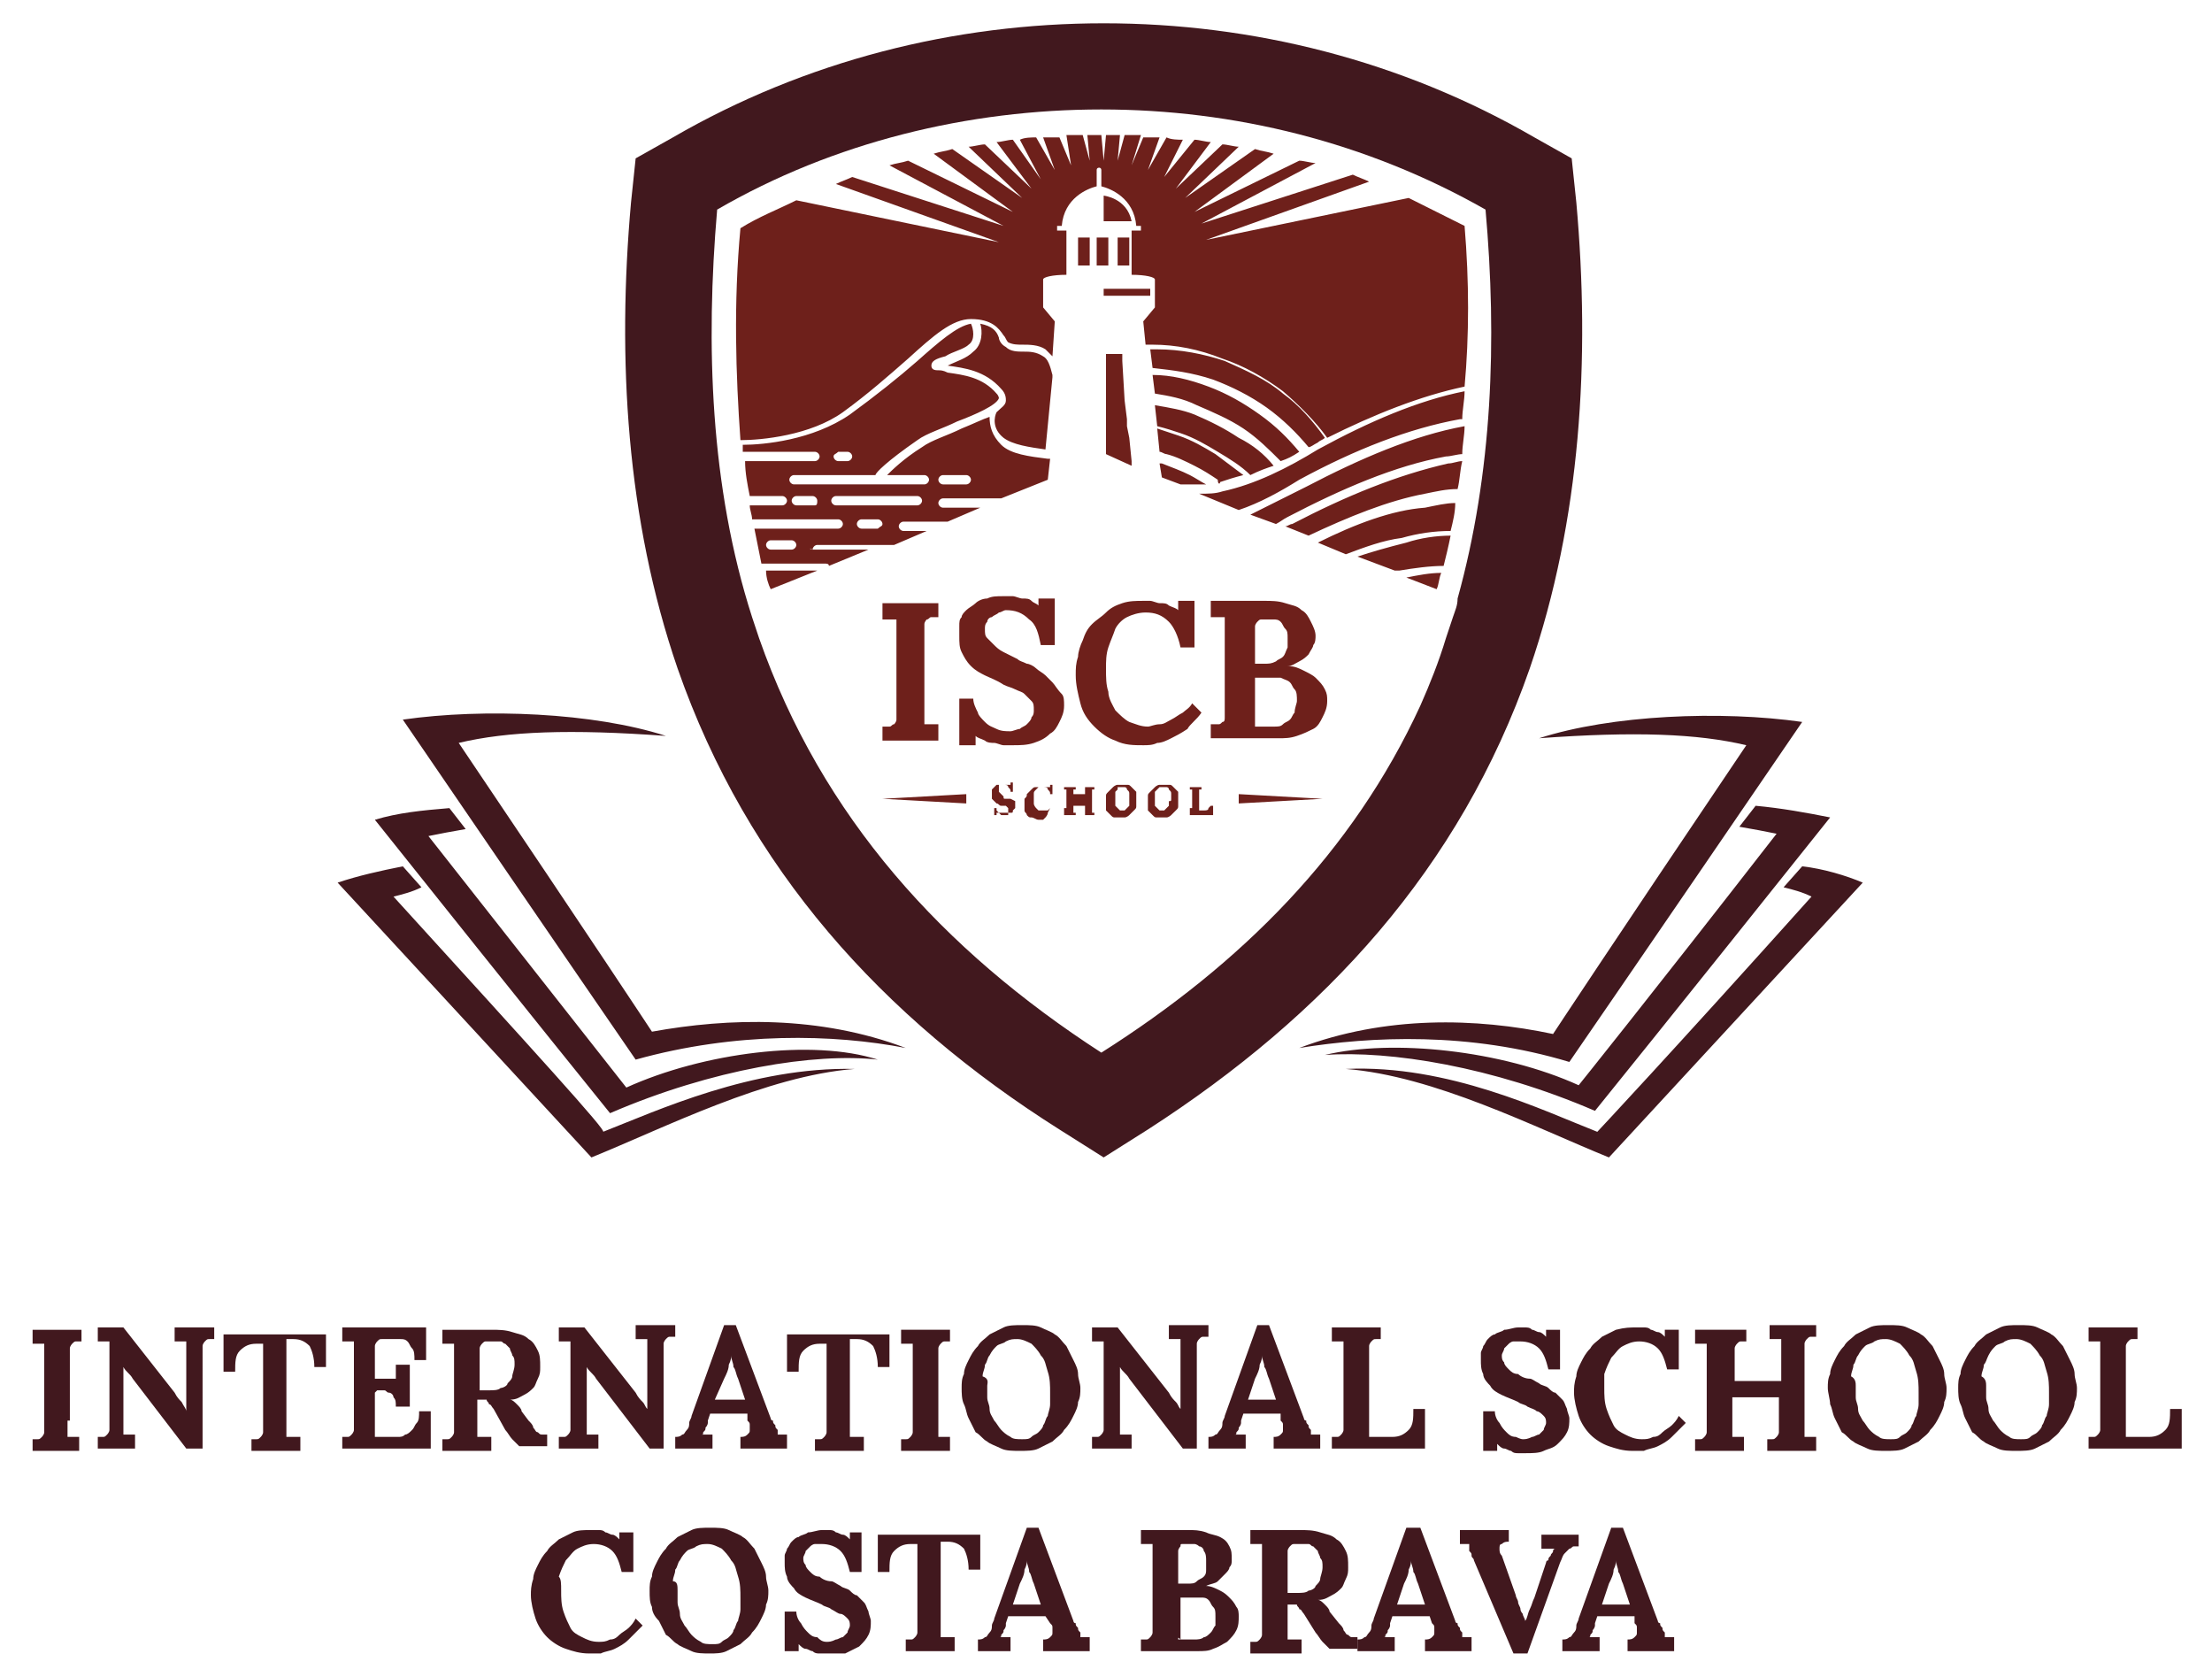 <?xml version="1.0" encoding="UTF-8"?> <!-- Generator: Adobe Illustrator 23.0.1, SVG Export Plug-In . SVG Version: 6.00 Build 0) --> <svg xmlns="http://www.w3.org/2000/svg" xmlns:xlink="http://www.w3.org/1999/xlink" version="1.1" id="Layer_1" x="0px" y="0px" viewBox="0 0 95 72" style="enable-background:new 0 0 95 72;" xml:space="preserve"> <style type="text/css"> .st0{fill:#41181E;} .st1{fill:#6E201B;} </style> <g> <path class="st0" d="M38.9,45c-3.1-0.6-7.3-0.7-11.6,0.5c0,0-3.1-4.5-10-14.6c3.5-0.5,8.2-0.3,11.3,0.7c-4.1-0.3-6.8-0.2-8.9,0.3 c5.8,8.6,8.3,12.4,8.3,12.4C31.3,43.7,35.2,43.6,38.9,45 M26.9,46.7l-8.5-10.8c0.5-0.1,1-0.2,1.6-0.3l-0.7-0.9 c-1.2,0.1-2.2,0.2-3.2,0.5c6.7,8.4,10.1,12.6,10.1,12.6c4.4-1.9,8.8-2.6,11.5-2.3C34.9,44.6,30.2,45.2,26.9,46.7 M16.9,38.5 c0.4-0.1,0.8-0.2,1.2-0.4l-0.8-0.9c-1,0.2-1.9,0.4-2.8,0.7c7.3,7.9,10.9,11.8,10.9,11.8c3.2-1.3,7.5-3.5,11.3-3.8 c-4.4-0.1-8.5,1.8-10.8,2.7C26.1,48.6,23,45.2,16.9,38.5 M77.4,37.2l-0.8,0.9c0.4,0.1,0.8,0.2,1.2,0.4c-6.1,6.8-9.2,10.1-9.2,10.1 c-2.3-0.9-6.4-2.9-10.8-2.7c3.8,0.3,8.1,2.5,11.3,3.8c0,0,3.6-3.9,10.9-11.8C79.3,37.6,78.3,37.3,77.4,37.2 M67.4,45.6 c0,0,3.1-4.5,10-14.6c-3.5-0.5-8.2-0.3-11.3,0.7c4.1-0.3,6.8-0.2,8.9,0.3c-5.8,8.6-8.3,12.4-8.3,12.4c-3.3-0.7-7.2-0.8-10.9,0.6 C58.9,44.5,63.1,44.3,67.4,45.6 M49.3,48.5l-1.9,1.2l-1.9-1.2c-7.6-4.8-13.4-11.2-16.4-19.8c-2.2-6.4-2.6-13.3-2-20l0.2-1.9 l1.6-0.9C34.6,2.6,41,1,47.4,1c6.4,0,12.8,1.6,18.5,4.9l1.6,0.9l0.2,1.9c0.6,6.7,0.2,13.6-2,20C62.7,37.3,56.9,43.6,49.3,48.5 M61,30.3c0.4-0.9,0.8-1.9,1.1-2.9c0.1-0.3,0.2-0.6,0.3-0.9c0.1-0.3,0.2-0.5,0.2-0.8l0,0h0c1.5-5.4,1.7-11.1,1.2-16.7 c-5.1-2.9-10.8-4.3-16.5-4.3c-5.7,0-11.5,1.4-16.5,4.3c-0.5,5.8-0.3,11.9,1.5,17.5c0.1,0.3,0.2,0.6,0.3,0.9l0,0 c2.7,7.7,7.9,13.4,14.7,17.8C53.3,41.4,58.1,36.6,61,30.3 M68.5,47.7c0,0,3.4-4.2,10.1-12.6c-1-0.2-2.1-0.4-3.2-0.5l-0.7,0.9 c0.6,0.1,1.1,0.2,1.6,0.3c-5.6,7.2-8.5,10.8-8.5,10.8c-3.3-1.5-8-2-10.9-1.3C59.7,45.1,64.1,45.8,68.5,47.7"></path> <path class="st0" d="M2.9,61c0,0.1,0,0.1,0,0.2c0,0.1,0,0.1,0,0.2c0,0.1,0,0.1,0,0.2c0,0,0,0.1,0,0.1l0.5,0v0.6H1.4v-0.5 c0.1,0,0.2,0,0.2,0c0.1,0,0.1,0,0.2-0.1c0,0,0.1-0.1,0.1-0.2c0-0.1,0-0.2,0-0.3v-2.8c0-0.1,0-0.1,0-0.2c0-0.1,0-0.1,0-0.2 c0-0.1,0-0.1,0-0.2c0,0,0-0.1,0-0.1l-0.5,0v-0.6h2.1v0.5c-0.1,0-0.2,0-0.2,0c-0.1,0-0.1,0-0.2,0.1c0,0-0.1,0.1-0.1,0.2 c0,0.1,0,0.2,0,0.3V61z"></path> <path class="st0" d="M8.7,62.2H8l-2.3-3c-0.1-0.2-0.3-0.3-0.4-0.5h0l0,2.2c0,0.1,0,0.1,0,0.2c0,0.1,0,0.1,0,0.2c0,0.1,0,0.1,0,0.2 c0,0,0,0.1,0,0.1l0.5,0v0.6H4.2v-0.5c0.1,0,0.2,0,0.2,0c0.1,0,0.1,0,0.2-0.1c0,0,0.1-0.1,0.1-0.2c0-0.1,0-0.2,0-0.3l0-2.8 c0-0.1,0-0.1,0-0.2c0-0.1,0-0.1,0-0.2c0-0.1,0-0.1,0-0.2c0,0,0-0.1,0-0.1l-0.5,0v-0.6h1.1l2.2,2.8c0.1,0.2,0.2,0.3,0.3,0.4 C7.9,60.4,8,60.5,8,60.6h0v-2.3c0-0.1,0-0.1,0-0.2c0-0.1,0-0.1,0-0.2c0-0.1,0-0.1,0-0.2c0,0,0-0.1,0-0.1l-0.5,0v-0.6h1.7v0.5 c-0.1,0-0.2,0-0.2,0c-0.1,0-0.1,0-0.2,0.1c0,0-0.1,0.1-0.1,0.2c0,0.1,0,0.2,0,0.3V62.2z"></path> <path class="st0" d="M14,57.1l0,1.6h-0.5c0-0.4-0.1-0.7-0.2-0.9c-0.2-0.2-0.4-0.3-0.7-0.3l-0.3,0V61c0,0.1,0,0.1,0,0.2 c0,0.1,0,0.1,0,0.2c0,0.1,0,0.1,0,0.2c0,0,0,0.1,0,0.1l0.6,0v0.6h-2.1v-0.5c0.1,0,0.2,0,0.2,0c0.1,0,0.1,0,0.2-0.1 c0,0,0.1-0.1,0.1-0.2c0-0.1,0-0.2,0-0.3v-3.5h-0.3c-0.3,0-0.5,0.1-0.7,0.3c-0.2,0.2-0.2,0.5-0.2,0.9H9.6l0-1.6H14z"></path> <path class="st0" d="M16.1,59.8V61c0,0.1,0,0.1,0,0.2c0,0.1,0,0.1,0,0.2c0,0.1,0,0.1,0,0.2c0,0,0,0.1,0,0.1l1,0 c0.1,0,0.2,0,0.3-0.1c0.1,0,0.2-0.1,0.3-0.2c0.1-0.1,0.1-0.2,0.2-0.3c0.1-0.1,0.1-0.3,0.1-0.5h0.5l0,1.6h-3.8v-0.5 c0.1,0,0.2,0,0.2,0c0.1,0,0.1,0,0.2-0.1c0,0,0.1-0.1,0.1-0.2c0-0.1,0-0.2,0-0.3v-2.8c0-0.1,0-0.1,0-0.2c0-0.1,0-0.1,0-0.2 c0-0.1,0-0.1,0-0.2c0,0,0-0.1,0-0.1l-0.5,0v-0.6h3.6l0,1.4h-0.5c0-0.2,0-0.4-0.1-0.5c-0.1-0.1-0.1-0.2-0.2-0.3 c-0.1-0.1-0.2-0.1-0.3-0.1c-0.1,0-0.2,0-0.3,0l-0.3,0c-0.1,0-0.1,0-0.2,0c-0.1,0-0.1,0-0.2,0.1c0,0-0.1,0.1-0.1,0.2 c0,0.1,0,0.2,0,0.3v1.1h0.9l0-0.6h0.6v1.8H17c0-0.2,0-0.3-0.1-0.4c0-0.1-0.1-0.2-0.2-0.2c-0.1,0-0.1-0.1-0.2-0.1 c-0.1,0-0.2,0-0.3,0L16.1,59.8z"></path> <path class="st0" d="M22.7,61c0.1,0.1,0.2,0.2,0.2,0.3c0.1,0.1,0.1,0.2,0.2,0.2c0.1,0.1,0.1,0.1,0.2,0.1c0.1,0,0.1,0,0.2,0v0.5 h-1.2c-0.1-0.1-0.2-0.2-0.3-0.3c-0.1-0.1-0.2-0.3-0.3-0.4l-0.5-0.9c-0.1-0.1-0.1-0.2-0.2-0.2c0-0.1-0.1-0.1-0.1-0.2 c0,0-0.1,0-0.1,0h-0.1h-0.1l-0.1,0V61c0,0.1,0,0.3,0,0.4c0,0.1,0,0.2,0,0.3l0.6,0v0.6H19v-0.5c0.1,0,0.2,0,0.2,0 c0.1,0,0.1,0,0.2-0.1c0,0,0.1-0.1,0.1-0.2c0-0.1,0-0.2,0-0.3v-2.8c0-0.1,0-0.1,0-0.2c0-0.1,0-0.1,0-0.2c0-0.1,0-0.1,0-0.2 c0,0,0-0.1,0-0.1l-0.5,0v-0.6l2.1,0c0.3,0,0.6,0,0.9,0.1c0.3,0.1,0.5,0.1,0.7,0.3c0.2,0.1,0.3,0.3,0.4,0.5c0.1,0.2,0.1,0.4,0.1,0.7 c0,0.2,0,0.3-0.1,0.5c-0.1,0.2-0.1,0.3-0.2,0.4c-0.1,0.1-0.2,0.2-0.4,0.3c-0.2,0.1-0.3,0.2-0.6,0.2v0c0.1,0,0.2,0.1,0.3,0.2 c0.1,0.1,0.2,0.2,0.2,0.3L22.7,61z M21,59.7c0.2,0,0.4,0,0.5-0.1c0.1,0,0.3-0.1,0.3-0.2c0.1-0.1,0.2-0.2,0.2-0.3 c0-0.1,0.1-0.3,0.1-0.5c0-0.2,0-0.3-0.1-0.4c0-0.1-0.1-0.2-0.1-0.3c-0.1-0.1-0.1-0.1-0.2-0.2c-0.1,0-0.1-0.1-0.2-0.1 c-0.1,0-0.1,0-0.2,0c-0.1,0-0.1,0-0.2,0c-0.1,0-0.1,0-0.2,0c-0.1,0-0.1,0-0.2,0.1c0,0-0.1,0.1-0.1,0.2c0,0.1,0,0.2,0,0.3v1.5 c0.1,0,0.1,0,0.2,0C20.8,59.7,20.9,59.7,21,59.7"></path> <path class="st0" d="M28.5,62.2h-0.6l-2.3-3c-0.1-0.2-0.3-0.3-0.4-0.5h0l0,2.2c0,0.1,0,0.1,0,0.2c0,0.1,0,0.1,0,0.2 c0,0.1,0,0.1,0,0.2c0,0,0,0.1,0,0.1l0.5,0v0.6H24v-0.5c0.1,0,0.2,0,0.2,0c0.1,0,0.1,0,0.2-0.1c0,0,0.1-0.1,0.1-0.2 c0-0.1,0-0.2,0-0.3l0-2.8c0-0.1,0-0.1,0-0.2c0-0.1,0-0.1,0-0.2c0-0.1,0-0.1,0-0.2c0,0,0-0.1,0-0.1l-0.5,0v-0.6h1.1l2.2,2.8 c0.1,0.2,0.2,0.3,0.3,0.4c0.1,0.1,0.1,0.2,0.2,0.3h0v-2.3c0-0.1,0-0.1,0-0.2c0-0.1,0-0.1,0-0.2c0-0.1,0-0.1,0-0.2c0,0,0-0.1,0-0.1 l-0.5,0v-0.6H29v0.5c-0.1,0-0.2,0-0.2,0c-0.1,0-0.1,0-0.2,0.1c0,0-0.1,0.1-0.1,0.2c0,0.1,0,0.2,0,0.3V62.2z"></path> <path class="st0" d="M32.1,60.7l-1.6,0L30.4,61c0,0,0,0.1,0,0.1c0,0,0,0.1-0.1,0.2c0,0.1,0,0.1-0.1,0.2c0,0.1,0,0.1-0.1,0.1l0.5,0 v0.6h-1.6v-0.5c0.1,0,0.2,0,0.3-0.1c0.1,0,0.1-0.1,0.2-0.2c0.1-0.1,0.1-0.2,0.1-0.3c0-0.1,0.1-0.2,0.1-0.3l1.4-3.9h0.5l1.5,4 c0,0,0,0.1,0.1,0.1c0,0.1,0,0.1,0.1,0.2c0,0.1,0,0.1,0.1,0.2c0,0.1,0,0.1,0,0.2l0.4,0v0.6h-2v-0.5c0.1,0,0.2,0,0.3-0.1 c0.1-0.1,0.1-0.1,0.1-0.2c0,0,0-0.1,0-0.2c0-0.1,0-0.1-0.1-0.2L32.1,60.7z M30.7,60.1H32l-0.3-0.9c-0.1-0.2-0.1-0.4-0.2-0.5 c0-0.2-0.1-0.3-0.1-0.5h0c0,0.1,0,0.2-0.1,0.4c0,0.2-0.1,0.4-0.2,0.6L30.7,60.1z"></path> <path class="st0" d="M38.2,57.1l0,1.6h-0.5c0-0.4-0.1-0.7-0.2-0.9c-0.2-0.2-0.4-0.3-0.7-0.3l-0.3,0V61c0,0.1,0,0.1,0,0.2 c0,0.1,0,0.1,0,0.2c0,0.1,0,0.1,0,0.2s0,0.1,0,0.1l0.6,0v0.6h-2.1v-0.5c0.1,0,0.2,0,0.2,0c0.1,0,0.1,0,0.2-0.1c0,0,0.1-0.1,0.1-0.2 c0-0.1,0-0.2,0-0.3v-3.5h-0.3c-0.3,0-0.5,0.1-0.7,0.3c-0.2,0.2-0.2,0.5-0.2,0.9h-0.5l0-1.6H38.2z"></path> <path class="st0" d="M40.3,61c0,0.1,0,0.1,0,0.2c0,0.1,0,0.1,0,0.2c0,0.1,0,0.1,0,0.2c0,0,0,0.1,0,0.1l0.5,0v0.6h-2.1v-0.5 c0.1,0,0.2,0,0.2,0c0.1,0,0.1,0,0.2-0.1c0,0,0.1-0.1,0.1-0.2c0-0.1,0-0.2,0-0.3v-2.8c0-0.1,0-0.1,0-0.2c0-0.1,0-0.1,0-0.2 c0-0.1,0-0.1,0-0.2c0,0,0-0.1,0-0.1l-0.5,0v-0.6h2.1v0.5c-0.1,0-0.2,0-0.2,0c-0.1,0-0.1,0-0.2,0.1c0,0-0.1,0.1-0.1,0.2 c0,0.1,0,0.2,0,0.3V61z"></path> <path class="st0" d="M41.3,59.6c0-0.2,0-0.4,0.1-0.6c0-0.2,0.1-0.4,0.2-0.6c0.1-0.2,0.2-0.4,0.4-0.6c0.1-0.2,0.3-0.3,0.5-0.5 c0.2-0.1,0.4-0.2,0.6-0.3s0.5-0.1,0.8-0.1c0.3,0,0.6,0,0.8,0.1c0.2,0.1,0.5,0.2,0.6,0.3c0.2,0.1,0.3,0.3,0.5,0.5 c0.1,0.2,0.2,0.4,0.3,0.6c0.1,0.2,0.2,0.4,0.2,0.6c0,0.2,0.1,0.4,0.1,0.6c0,0.2,0,0.4-0.1,0.6c0,0.2-0.1,0.4-0.2,0.6 c-0.1,0.2-0.2,0.4-0.4,0.6c-0.1,0.2-0.3,0.3-0.5,0.5c-0.2,0.1-0.4,0.2-0.6,0.3c-0.2,0.1-0.5,0.1-0.8,0.1c-0.3,0-0.6,0-0.8-0.1 c-0.2-0.1-0.5-0.2-0.6-0.3c-0.2-0.1-0.3-0.3-0.5-0.4c-0.1-0.2-0.2-0.4-0.3-0.6c-0.1-0.2-0.1-0.4-0.2-0.6 C41.3,60.1,41.3,59.8,41.3,59.6 M42.4,59.5c0,0.2,0,0.3,0,0.5c0,0.2,0.1,0.3,0.1,0.5c0,0.2,0.1,0.3,0.2,0.5 c0.1,0.1,0.2,0.3,0.3,0.4s0.2,0.2,0.4,0.3c0.1,0.1,0.3,0.1,0.5,0.1c0.2,0,0.3,0,0.4-0.1c0.1-0.1,0.2-0.1,0.3-0.2 c0.1-0.1,0.2-0.2,0.2-0.3c0.1-0.1,0.1-0.3,0.2-0.4c0-0.1,0.1-0.3,0.1-0.5c0-0.2,0-0.3,0-0.5c0-0.3,0-0.6-0.1-0.9 c-0.1-0.3-0.1-0.5-0.3-0.7c-0.1-0.2-0.3-0.4-0.4-0.5c-0.2-0.1-0.4-0.2-0.6-0.2c-0.2,0-0.3,0-0.5,0.1c-0.1,0.1-0.3,0.1-0.4,0.2 c-0.1,0.1-0.2,0.2-0.3,0.4c-0.1,0.1-0.1,0.3-0.2,0.4c0,0.2-0.1,0.3-0.1,0.5C42.5,59.2,42.4,59.4,42.4,59.5"></path> <path class="st0" d="M51.4,62.2h-0.6l-2.3-3c-0.1-0.2-0.3-0.3-0.4-0.5h0l0,2.2c0,0.1,0,0.1,0,0.2c0,0.1,0,0.1,0,0.2 c0,0.1,0,0.1,0,0.2c0,0,0,0.1,0,0.1l0.5,0v0.6h-1.7v-0.5c0.1,0,0.2,0,0.2,0c0.1,0,0.1,0,0.2-0.1c0,0,0.1-0.1,0.1-0.2 c0-0.1,0-0.2,0-0.3l0-2.8c0-0.1,0-0.1,0-0.2c0-0.1,0-0.1,0-0.2c0-0.1,0-0.1,0-0.2c0,0,0-0.1,0-0.1l-0.5,0v-0.6H48l2.2,2.8 c0.1,0.2,0.2,0.3,0.3,0.4c0.1,0.1,0.1,0.2,0.2,0.3h0v-2.3c0-0.1,0-0.1,0-0.2c0-0.1,0-0.1,0-0.2c0-0.1,0-0.1,0-0.2c0,0,0-0.1,0-0.1 l-0.5,0v-0.6h1.7v0.5c-0.1,0-0.2,0-0.2,0c-0.1,0-0.1,0-0.2,0.1c0,0-0.1,0.1-0.1,0.2c0,0.1,0,0.2,0,0.3V62.2z"></path> <path class="st0" d="M55,60.7l-1.6,0L53.3,61c0,0,0,0.1,0,0.1c0,0,0,0.1-0.1,0.2c0,0.1,0,0.1-0.1,0.2c0,0.1,0,0.1-0.1,0.1l0.5,0 v0.6h-1.6v-0.5c0.1,0,0.2,0,0.3-0.1c0.1,0,0.1-0.1,0.2-0.2c0.1-0.1,0.1-0.2,0.1-0.3c0-0.1,0.1-0.2,0.1-0.3l1.4-3.9h0.5l1.5,4 c0,0,0,0.1,0.1,0.1c0,0.1,0,0.1,0.1,0.2c0,0.1,0,0.1,0.1,0.2c0,0.1,0,0.1,0,0.2l0.4,0v0.6h-2v-0.5c0.1,0,0.2,0,0.3-0.1 c0.1-0.1,0.1-0.1,0.1-0.2c0,0,0-0.1,0-0.2c0-0.1,0-0.1-0.1-0.2L55,60.7z M53.6,60.1h1.2l-0.3-0.9c-0.1-0.2-0.1-0.4-0.2-0.5 c0-0.2-0.1-0.3-0.1-0.5h0c0,0.1,0,0.2-0.1,0.4c0,0.2-0.1,0.4-0.2,0.6L53.6,60.1z"></path> <path class="st0" d="M57.2,62.2v-0.5c0.1,0,0.2,0,0.2,0c0.1,0,0.1,0,0.2-0.1c0,0,0.1-0.1,0.1-0.2c0-0.1,0-0.2,0-0.3v-2.8 c0-0.1,0-0.1,0-0.2c0-0.1,0-0.1,0-0.2c0-0.1,0-0.1,0-0.2c0,0,0-0.1,0-0.1l-0.5,0v-0.6h2.1v0.5c-0.1,0-0.2,0-0.2,0 c-0.1,0-0.1,0-0.2,0.1c0,0-0.1,0.1-0.1,0.2c0,0.1,0,0.2,0,0.3V61c0,0.1,0,0.1,0,0.2c0,0.1,0,0.1,0,0.2c0,0.1,0,0.1,0,0.2 c0,0,0,0.1,0,0.1l1,0c0.3,0,0.5-0.1,0.7-0.3c0.2-0.2,0.2-0.5,0.2-0.9h0.5l0,1.7H57.2z"></path> <path class="st0" d="M65.4,61.8c0.1,0,0.2,0,0.4-0.1c0.1,0,0.2-0.1,0.3-0.1c0.1-0.1,0.1-0.1,0.2-0.2c0-0.1,0.1-0.2,0.1-0.3 c0-0.1,0-0.2-0.1-0.3c-0.1-0.1-0.2-0.2-0.3-0.2c-0.1-0.1-0.2-0.1-0.4-0.2c-0.1-0.1-0.3-0.1-0.4-0.2c-0.2-0.1-0.5-0.2-0.7-0.3 c-0.2-0.1-0.4-0.2-0.5-0.4c-0.1-0.1-0.3-0.3-0.3-0.5c-0.1-0.2-0.1-0.4-0.1-0.6c0-0.1,0-0.2,0-0.3c0-0.1,0.1-0.2,0.1-0.3 c0.1-0.1,0.1-0.2,0.2-0.3c0.1-0.1,0.2-0.2,0.3-0.2c0.1-0.1,0.3-0.1,0.4-0.2c0.2,0,0.4-0.1,0.6-0.1c0.1,0,0.2,0,0.3,0 c0.1,0,0.2,0,0.3,0.1c0.1,0,0.2,0.1,0.3,0.1c0.1,0,0.2,0.1,0.3,0.2h0l0-0.3h0.6v1.7h-0.5c-0.1-0.4-0.2-0.7-0.4-0.9 c-0.2-0.2-0.5-0.3-0.8-0.3c-0.1,0-0.2,0-0.3,0c-0.1,0-0.2,0.1-0.2,0.1c-0.1,0.1-0.1,0.1-0.2,0.2c0,0.1-0.1,0.2-0.1,0.3 c0,0.1,0,0.2,0.1,0.3c0,0.1,0.1,0.2,0.2,0.3c0.1,0.1,0.2,0.2,0.4,0.2c0.1,0.1,0.3,0.2,0.5,0.2c0.1,0,0.2,0.1,0.4,0.2 c0.1,0.1,0.3,0.1,0.4,0.2c0.1,0.1,0.2,0.2,0.3,0.2c0.1,0.1,0.2,0.2,0.3,0.3c0.1,0.1,0.1,0.2,0.2,0.4c0,0.1,0.1,0.3,0.1,0.4 c0,0.2,0,0.4-0.1,0.6c-0.1,0.2-0.2,0.3-0.4,0.5s-0.4,0.2-0.6,0.3c-0.2,0.1-0.5,0.1-0.8,0.1c-0.1,0-0.2,0-0.3,0s-0.2,0-0.3-0.1 c-0.1,0-0.2-0.1-0.3-0.1c-0.1,0-0.2-0.1-0.3-0.2h0l0,0.3h-0.6v-1.7h0.5c0,0.2,0.1,0.4,0.2,0.5c0.1,0.2,0.2,0.3,0.3,0.4 c0.1,0.1,0.2,0.2,0.4,0.2C65.1,61.7,65.3,61.8,65.4,61.8"></path> <path class="st0" d="M68.9,59.6c0,0.3,0,0.6,0.1,0.9c0.1,0.3,0.2,0.5,0.3,0.7c0.1,0.2,0.3,0.3,0.5,0.4c0.2,0.1,0.4,0.2,0.7,0.2 c0.2,0,0.3,0,0.5-0.1c0.2,0,0.3-0.1,0.4-0.2c0.1-0.1,0.3-0.2,0.4-0.3c0.1-0.1,0.2-0.2,0.3-0.4l0.3,0.3c-0.2,0.2-0.4,0.4-0.6,0.6 c-0.2,0.2-0.4,0.3-0.6,0.4c-0.2,0.1-0.4,0.1-0.6,0.2c-0.2,0-0.3,0-0.5,0c-0.4,0-0.7-0.1-1-0.2c-0.3-0.1-0.6-0.3-0.8-0.5 c-0.2-0.2-0.4-0.5-0.5-0.8c-0.1-0.3-0.2-0.7-0.2-1c0-0.2,0-0.4,0.1-0.7c0-0.2,0.1-0.4,0.2-0.6c0.1-0.2,0.2-0.4,0.4-0.6 c0.1-0.2,0.3-0.3,0.5-0.5c0.2-0.1,0.4-0.2,0.6-0.3C69.8,57,70,57,70.3,57c0.1,0,0.2,0,0.3,0c0.1,0,0.2,0,0.3,0.1 c0.1,0,0.2,0.1,0.3,0.1c0.1,0,0.2,0.1,0.3,0.2h0l0-0.3h0.6v1.7h-0.5c-0.1-0.4-0.2-0.7-0.4-0.9c-0.2-0.2-0.5-0.3-0.8-0.3 c-0.3,0-0.5,0.1-0.7,0.2c-0.2,0.1-0.3,0.3-0.5,0.5c-0.1,0.2-0.2,0.4-0.3,0.7C68.9,59,68.9,59.3,68.9,59.6"></path> <path class="st0" d="M77.5,61c0,0.1,0,0.1,0,0.2c0,0.1,0,0.1,0,0.2c0,0.1,0,0.1,0,0.2c0,0,0,0.1,0,0.1l0.5,0v0.6h-2.1v-0.5 c0.1,0,0.2,0,0.2,0c0.1,0,0.1,0,0.2-0.1c0,0,0.1-0.1,0.1-0.2s0-0.2,0-0.3v-1.2l-2,0V61c0,0.1,0,0.1,0,0.2c0,0.1,0,0.1,0,0.2 c0,0.1,0,0.1,0,0.2c0,0,0,0.1,0,0.1l0.5,0v0.6h-2.1v-0.5c0.1,0,0.2,0,0.2,0c0.1,0,0.1,0,0.2-0.1c0,0,0.1-0.1,0.1-0.2 c0-0.1,0-0.2,0-0.3v-2.8c0-0.1,0-0.1,0-0.2c0-0.1,0-0.1,0-0.2c0-0.1,0-0.1,0-0.2c0,0,0-0.1,0-0.1l-0.5,0v-0.6H75v0.5 c-0.1,0-0.2,0-0.2,0c-0.1,0-0.1,0-0.2,0.1c0,0-0.1,0.1-0.1,0.2c0,0.1,0,0.2,0,0.3v1.1h2v-1.1c0-0.1,0-0.1,0-0.2c0-0.1,0-0.1,0-0.2 c0-0.1,0-0.1,0-0.2c0,0,0-0.1,0-0.1l-0.5,0v-0.6H78v0.5c-0.1,0-0.2,0-0.2,0c-0.1,0-0.1,0-0.2,0.1c0,0-0.1,0.1-0.1,0.2 c0,0.1,0,0.2,0,0.3V61z"></path> <path class="st0" d="M78.5,59.6c0-0.2,0-0.4,0.1-0.6c0-0.2,0.1-0.4,0.2-0.6c0.1-0.2,0.2-0.4,0.4-0.6c0.1-0.2,0.3-0.3,0.5-0.5 c0.2-0.1,0.4-0.2,0.6-0.3s0.5-0.1,0.8-0.1c0.3,0,0.6,0,0.8,0.1c0.2,0.1,0.5,0.2,0.6,0.3c0.2,0.1,0.3,0.3,0.5,0.5 c0.1,0.2,0.2,0.4,0.3,0.6c0.1,0.2,0.2,0.4,0.2,0.6c0,0.2,0.1,0.4,0.1,0.6c0,0.2,0,0.4-0.1,0.6c0,0.2-0.1,0.4-0.2,0.6 c-0.1,0.2-0.2,0.4-0.4,0.6c-0.1,0.2-0.3,0.3-0.5,0.5c-0.2,0.1-0.4,0.2-0.6,0.3c-0.2,0.1-0.5,0.1-0.8,0.1c-0.3,0-0.6,0-0.8-0.1 c-0.2-0.1-0.5-0.2-0.6-0.3c-0.2-0.1-0.3-0.3-0.5-0.4c-0.1-0.2-0.2-0.4-0.3-0.6c-0.1-0.2-0.1-0.4-0.2-0.6 C78.6,60.1,78.5,59.8,78.5,59.6 M79.7,59.5c0,0.2,0,0.3,0,0.5c0,0.2,0.1,0.3,0.1,0.5c0,0.2,0.1,0.3,0.2,0.5 c0.1,0.1,0.2,0.3,0.3,0.4c0.1,0.1,0.2,0.2,0.4,0.3c0.1,0.1,0.3,0.1,0.5,0.1c0.2,0,0.3,0,0.4-0.1c0.1-0.1,0.2-0.1,0.3-0.2 c0.1-0.1,0.2-0.2,0.2-0.3c0.1-0.1,0.1-0.3,0.2-0.4c0-0.1,0.1-0.3,0.1-0.5c0-0.2,0-0.3,0-0.5c0-0.3,0-0.6-0.1-0.9 c-0.1-0.3-0.1-0.5-0.3-0.7c-0.1-0.2-0.3-0.4-0.4-0.5c-0.2-0.1-0.4-0.2-0.6-0.2c-0.2,0-0.3,0-0.5,0.1c-0.1,0.1-0.3,0.1-0.4,0.2 c-0.1,0.1-0.2,0.2-0.3,0.4c-0.1,0.1-0.1,0.3-0.2,0.4c0,0.2-0.1,0.3-0.1,0.5C79.7,59.2,79.7,59.4,79.7,59.5"></path> <path class="st0" d="M84.1,59.6c0-0.2,0-0.4,0.1-0.6c0-0.2,0.1-0.4,0.2-0.6c0.1-0.2,0.2-0.4,0.4-0.6c0.1-0.2,0.3-0.3,0.5-0.5 c0.2-0.1,0.4-0.2,0.6-0.3s0.5-0.1,0.8-0.1c0.3,0,0.6,0,0.8,0.1c0.2,0.1,0.5,0.2,0.6,0.3c0.2,0.1,0.3,0.3,0.5,0.5 c0.1,0.2,0.2,0.4,0.3,0.6c0.1,0.2,0.2,0.4,0.2,0.6c0,0.2,0.1,0.4,0.1,0.6c0,0.2,0,0.4-0.1,0.6c0,0.2-0.1,0.4-0.2,0.6 c-0.1,0.2-0.2,0.4-0.4,0.6c-0.1,0.2-0.3,0.3-0.5,0.5c-0.2,0.1-0.4,0.2-0.6,0.3c-0.2,0.1-0.5,0.1-0.8,0.1c-0.3,0-0.6,0-0.8-0.1 c-0.2-0.1-0.5-0.2-0.6-0.3c-0.2-0.1-0.3-0.3-0.5-0.4c-0.1-0.2-0.2-0.4-0.3-0.6c-0.1-0.2-0.1-0.4-0.2-0.6 C84.1,60.1,84.1,59.8,84.1,59.6 M85.3,59.5c0,0.2,0,0.3,0,0.5c0,0.2,0.1,0.3,0.1,0.5c0,0.2,0.1,0.3,0.2,0.5 c0.1,0.1,0.2,0.3,0.3,0.4s0.2,0.2,0.4,0.3c0.1,0.1,0.3,0.1,0.5,0.1c0.2,0,0.3,0,0.4-0.1c0.1-0.1,0.2-0.1,0.3-0.2 c0.1-0.1,0.2-0.2,0.2-0.3c0.1-0.1,0.1-0.3,0.2-0.4c0-0.1,0.1-0.3,0.1-0.5c0-0.2,0-0.3,0-0.5c0-0.3,0-0.6-0.1-0.9 c-0.1-0.3-0.1-0.5-0.3-0.7c-0.1-0.2-0.3-0.4-0.4-0.5c-0.2-0.1-0.4-0.2-0.6-0.2c-0.2,0-0.3,0-0.5,0.1c-0.1,0.1-0.3,0.1-0.4,0.2 c-0.1,0.1-0.2,0.2-0.3,0.4s-0.1,0.3-0.2,0.4c0,0.2-0.1,0.3-0.1,0.5C85.3,59.2,85.3,59.4,85.3,59.5"></path> <path class="st0" d="M89.7,62.2v-0.5c0.1,0,0.2,0,0.2,0c0.1,0,0.1,0,0.2-0.1c0,0,0.1-0.1,0.1-0.2c0-0.1,0-0.2,0-0.3v-2.8 c0-0.1,0-0.1,0-0.2c0-0.1,0-0.1,0-0.2c0-0.1,0-0.1,0-0.2c0,0,0-0.1,0-0.1l-0.5,0v-0.6h2.1v0.5c-0.1,0-0.2,0-0.2,0 c-0.1,0-0.1,0-0.2,0.1c0,0-0.1,0.1-0.1,0.2c0,0.1,0,0.2,0,0.3V61c0,0.1,0,0.1,0,0.2c0,0.1,0,0.1,0,0.2c0,0.1,0,0.1,0,0.2 c0,0,0,0.1,0,0.1l1,0c0.3,0,0.5-0.1,0.7-0.3c0.2-0.2,0.2-0.5,0.2-0.9h0.5l0,1.7H89.7z"></path> <path class="st0" d="M24.1,68.3c0,0.3,0,0.6,0.1,0.9c0.1,0.3,0.2,0.5,0.3,0.7c0.1,0.2,0.3,0.3,0.5,0.4c0.2,0.1,0.4,0.2,0.7,0.2 c0.2,0,0.3,0,0.5-0.1c0.2,0,0.3-0.1,0.4-0.2c0.1-0.1,0.3-0.2,0.4-0.3c0.1-0.1,0.2-0.2,0.3-0.4l0.3,0.3c-0.2,0.2-0.4,0.4-0.6,0.6 c-0.2,0.2-0.4,0.3-0.6,0.4c-0.2,0.1-0.4,0.1-0.6,0.2c-0.2,0-0.3,0-0.5,0c-0.4,0-0.7-0.1-1-0.2c-0.3-0.1-0.6-0.3-0.8-0.5 c-0.2-0.2-0.4-0.5-0.5-0.8c-0.1-0.3-0.2-0.7-0.2-1c0-0.2,0-0.4,0.1-0.7c0-0.2,0.1-0.4,0.2-0.6c0.1-0.2,0.2-0.4,0.4-0.6 c0.1-0.2,0.3-0.3,0.5-0.5c0.2-0.1,0.4-0.2,0.6-0.3c0.2-0.1,0.5-0.1,0.8-0.1c0.1,0,0.2,0,0.3,0c0.1,0,0.2,0,0.3,0.1 c0.1,0,0.2,0.1,0.3,0.1c0.1,0,0.2,0.1,0.3,0.2h0l0-0.3h0.6v1.7h-0.5c-0.1-0.4-0.2-0.7-0.4-0.9c-0.2-0.2-0.5-0.3-0.8-0.3 c-0.3,0-0.5,0.1-0.7,0.2c-0.2,0.1-0.3,0.3-0.5,0.5c-0.1,0.2-0.2,0.4-0.3,0.7C24.1,67.8,24.1,68,24.1,68.3"></path> <path class="st0" d="M27.9,68.3c0-0.2,0-0.4,0.1-0.6c0-0.2,0.1-0.4,0.2-0.6c0.1-0.2,0.2-0.4,0.4-0.6c0.1-0.2,0.3-0.3,0.5-0.5 c0.2-0.1,0.4-0.2,0.6-0.3c0.2-0.1,0.5-0.1,0.8-0.1c0.3,0,0.6,0,0.8,0.1c0.2,0.1,0.5,0.2,0.6,0.3c0.2,0.1,0.3,0.3,0.5,0.5 c0.1,0.2,0.2,0.4,0.3,0.6c0.1,0.2,0.2,0.4,0.2,0.6c0,0.2,0.1,0.4,0.1,0.6c0,0.2,0,0.4-0.1,0.6c0,0.2-0.1,0.4-0.2,0.6 c-0.1,0.2-0.2,0.4-0.4,0.6c-0.1,0.2-0.3,0.3-0.5,0.5c-0.2,0.1-0.4,0.2-0.6,0.3C31,71,30.7,71,30.5,71c-0.3,0-0.6,0-0.8-0.1 c-0.2-0.1-0.5-0.2-0.6-0.3c-0.2-0.1-0.3-0.3-0.5-0.4c-0.1-0.2-0.2-0.4-0.3-0.6C28.1,69.4,28,69.2,28,69 C27.9,68.8,27.9,68.6,27.9,68.3 M29.1,68.3c0,0.2,0,0.3,0,0.5c0,0.2,0.1,0.3,0.1,0.5c0,0.2,0.1,0.3,0.2,0.5 c0.1,0.1,0.2,0.3,0.3,0.4c0.1,0.1,0.2,0.2,0.4,0.3c0.1,0.1,0.3,0.1,0.5,0.1c0.2,0,0.3,0,0.4-0.1c0.1-0.1,0.2-0.1,0.3-0.2 c0.1-0.1,0.2-0.2,0.2-0.3c0.1-0.1,0.1-0.3,0.2-0.4c0-0.1,0.1-0.3,0.1-0.5c0-0.2,0-0.3,0-0.5c0-0.3,0-0.6-0.1-0.9 c-0.1-0.3-0.1-0.5-0.3-0.7c-0.1-0.2-0.3-0.4-0.4-0.5c-0.2-0.1-0.4-0.2-0.6-0.2c-0.2,0-0.3,0-0.5,0.1c-0.1,0.1-0.3,0.1-0.4,0.2 c-0.1,0.1-0.2,0.2-0.3,0.4c-0.1,0.1-0.1,0.3-0.2,0.4c0,0.2-0.1,0.3-0.1,0.5C29.1,67.9,29.1,68.1,29.1,68.3"></path> <path class="st0" d="M35.5,70.5c0.1,0,0.2,0,0.4-0.1c0.1,0,0.2-0.1,0.3-0.1c0.1-0.1,0.1-0.1,0.2-0.2c0-0.1,0.1-0.2,0.1-0.3 c0-0.1,0-0.2-0.1-0.3c-0.1-0.1-0.2-0.2-0.3-0.2s-0.2-0.1-0.4-0.2c-0.1-0.1-0.3-0.1-0.4-0.2c-0.2-0.1-0.5-0.2-0.7-0.3 c-0.2-0.1-0.4-0.2-0.5-0.4c-0.1-0.1-0.3-0.3-0.3-0.5c-0.1-0.2-0.1-0.4-0.1-0.6c0-0.1,0-0.2,0-0.3c0-0.1,0.1-0.2,0.1-0.3 c0.1-0.1,0.1-0.2,0.2-0.3c0.1-0.1,0.2-0.2,0.3-0.2c0.1-0.1,0.3-0.1,0.4-0.2c0.2,0,0.4-0.1,0.6-0.1c0.1,0,0.2,0,0.3,0 c0.1,0,0.2,0,0.3,0.1c0.1,0,0.2,0.1,0.3,0.1c0.1,0,0.2,0.1,0.3,0.2h0l0-0.3H37v1.7h-0.5c-0.1-0.4-0.2-0.7-0.4-0.9 c-0.2-0.2-0.5-0.3-0.8-0.3c-0.1,0-0.2,0-0.3,0c-0.1,0-0.2,0.1-0.2,0.1c-0.1,0.1-0.1,0.1-0.2,0.2c0,0.1-0.1,0.2-0.1,0.3 c0,0.1,0,0.2,0.1,0.3c0,0.1,0.1,0.2,0.2,0.3c0.1,0.1,0.2,0.2,0.4,0.2c0.1,0.1,0.3,0.2,0.5,0.2c0.1,0,0.2,0.1,0.4,0.2 c0.1,0.1,0.3,0.1,0.4,0.2c0.1,0.1,0.2,0.2,0.3,0.2c0.1,0.1,0.2,0.2,0.3,0.3c0.1,0.1,0.1,0.2,0.2,0.4c0,0.1,0.1,0.3,0.1,0.4 c0,0.2,0,0.4-0.1,0.6c-0.1,0.2-0.2,0.3-0.4,0.5c-0.2,0.1-0.4,0.2-0.6,0.3C36,71,35.8,71,35.5,71c-0.1,0-0.2,0-0.3,0 c-0.1,0-0.2,0-0.3-0.1c-0.1,0-0.2-0.1-0.3-0.1c-0.1,0-0.2-0.1-0.3-0.2h0l0,0.3h-0.6v-1.7h0.5c0,0.2,0.1,0.4,0.2,0.5 c0.1,0.2,0.2,0.3,0.3,0.4c0.1,0.1,0.2,0.2,0.4,0.2C35.2,70.4,35.3,70.5,35.5,70.5"></path> <path class="st0" d="M42.1,65.8l0,1.6h-0.5c0-0.4-0.1-0.7-0.2-0.9c-0.2-0.2-0.4-0.3-0.7-0.3l-0.3,0v3.4c0,0.1,0,0.1,0,0.2 c0,0.1,0,0.1,0,0.2c0,0.1,0,0.1,0,0.2c0,0,0,0.1,0,0.1l0.6,0v0.6h-2.1v-0.5c0.1,0,0.2,0,0.2,0c0.1,0,0.1,0,0.2-0.1 c0,0,0.1-0.1,0.1-0.2c0-0.1,0-0.2,0-0.3v-3.5h-0.3c-0.3,0-0.5,0.1-0.7,0.3c-0.2,0.2-0.2,0.5-0.2,0.9h-0.5l0-1.6H42.1z"></path> <path class="st0" d="M44.9,69.4l-1.6,0l-0.1,0.3c0,0,0,0.1,0,0.1s0,0.1-0.1,0.2c0,0.1,0,0.1-0.1,0.2c0,0.1,0,0.1-0.1,0.1l0.5,0v0.6 H42v-0.5c0.1,0,0.2,0,0.3-0.1c0.1,0,0.1-0.1,0.2-0.2c0.1-0.1,0.1-0.2,0.1-0.3c0-0.1,0.1-0.2,0.1-0.3l1.4-3.9h0.5l1.5,4 c0,0,0,0.1,0.1,0.1c0,0.1,0,0.1,0.1,0.2c0,0.1,0,0.1,0.1,0.2c0,0.1,0,0.1,0,0.2l0.4,0v0.6h-2v-0.5c0.1,0,0.2,0,0.3-0.1 c0.1-0.1,0.1-0.1,0.1-0.2c0,0,0-0.1,0-0.2c0-0.1,0-0.1-0.1-0.2L44.9,69.4z M43.5,68.9h1.2l-0.3-0.9c-0.1-0.2-0.1-0.4-0.2-0.5 c0-0.2-0.1-0.3-0.1-0.5h0c0,0.1,0,0.2-0.1,0.4c0,0.2-0.1,0.4-0.2,0.6L43.5,68.9z"></path> <path class="st0" d="M49,70.4c0.1,0,0.2,0,0.2,0c0.1,0,0.1,0,0.2-0.1c0,0,0.1-0.1,0.1-0.2c0-0.1,0-0.2,0-0.3V67c0-0.1,0-0.1,0-0.2 c0-0.1,0-0.1,0-0.2c0-0.1,0-0.1,0-0.2c0,0,0-0.1,0-0.1l-0.5,0v-0.6l2,0c0.3,0,0.5,0,0.8,0.1c0.2,0.1,0.4,0.1,0.6,0.2 c0.2,0.1,0.3,0.2,0.4,0.4c0.1,0.2,0.1,0.3,0.1,0.6c0,0.1,0,0.2-0.1,0.3c0,0.1-0.1,0.2-0.2,0.3c-0.1,0.1-0.2,0.2-0.3,0.3 c-0.1,0.1-0.3,0.1-0.5,0.2v0c0.2,0,0.4,0.1,0.6,0.2c0.2,0.1,0.3,0.2,0.4,0.3s0.2,0.2,0.3,0.4c0.1,0.1,0.1,0.3,0.1,0.4 c0,0.2,0,0.4-0.1,0.6c-0.1,0.2-0.2,0.3-0.4,0.5c-0.2,0.1-0.3,0.2-0.6,0.3c-0.2,0.1-0.4,0.1-0.7,0.1H49V70.4z M50.6,70.4 c0.1,0,0.2,0,0.4,0c0.1,0,0.2,0,0.3,0c0.1,0,0.3,0,0.4-0.1c0.1,0,0.2-0.1,0.3-0.2c0.1-0.1,0.1-0.2,0.2-0.3c0-0.1,0-0.2,0-0.4 c0-0.2,0-0.3-0.1-0.4c-0.1-0.1-0.1-0.2-0.2-0.3c-0.1-0.1-0.2-0.1-0.3-0.1c-0.1,0-0.2,0-0.3,0c-0.2,0-0.4,0-0.6,0v1.2 c0,0.1,0,0.1,0,0.2c0,0.1,0,0.1,0,0.2c0,0.1,0,0.1,0,0.2C50.6,70.3,50.6,70.3,50.6,70.4 M51,68c0.2,0,0.3,0,0.4-0.1 c0.1-0.1,0.2-0.1,0.3-0.2c0.1-0.1,0.1-0.2,0.1-0.3c0-0.1,0-0.2,0-0.4c0-0.1,0-0.3-0.1-0.4c0-0.1-0.1-0.2-0.2-0.2 c-0.1-0.1-0.2-0.1-0.2-0.1c-0.1,0-0.2,0-0.3,0c-0.1,0-0.1,0-0.2,0c-0.1,0-0.1,0-0.1,0.1c0,0-0.1,0.1-0.1,0.2c0,0.1,0,0.2,0,0.3V68 L51,68z"></path> <path class="st0" d="M57.5,69.7c0.1,0.1,0.2,0.2,0.2,0.3c0.1,0.1,0.1,0.2,0.2,0.2c0.1,0.1,0.1,0.1,0.2,0.1c0.1,0,0.1,0,0.2,0v0.5 h-1.2c-0.1-0.1-0.2-0.2-0.3-0.3c-0.1-0.1-0.2-0.3-0.3-0.4L56,69.3c-0.1-0.1-0.1-0.2-0.2-0.2c0-0.1-0.1-0.1-0.1-0.2c0,0-0.1,0-0.1,0 h-0.1h-0.1l-0.1,0v0.8c0,0.1,0,0.3,0,0.4c0,0.1,0,0.2,0,0.3l0.6,0v0.6h-2.2v-0.5c0.1,0,0.2,0,0.2,0c0.1,0,0.1,0,0.2-0.1 c0,0,0.1-0.1,0.1-0.2c0-0.1,0-0.2,0-0.3V67c0-0.1,0-0.1,0-0.2c0-0.1,0-0.1,0-0.2c0-0.1,0-0.1,0-0.2c0,0,0-0.1,0-0.1l-0.5,0v-0.6 l2.1,0c0.3,0,0.6,0,0.9,0.1c0.3,0.1,0.5,0.1,0.7,0.3c0.2,0.1,0.3,0.3,0.4,0.5c0.1,0.2,0.1,0.4,0.1,0.7c0,0.2,0,0.3-0.1,0.5 c-0.1,0.2-0.1,0.3-0.2,0.4c-0.1,0.1-0.2,0.2-0.4,0.3c-0.2,0.1-0.3,0.2-0.6,0.2v0c0.1,0,0.2,0.1,0.3,0.2c0.1,0.1,0.2,0.2,0.2,0.3 L57.5,69.7z M55.7,68.4c0.2,0,0.4,0,0.5-0.1c0.1,0,0.3-0.1,0.3-0.2c0.1-0.1,0.2-0.2,0.2-0.3c0-0.1,0.1-0.3,0.1-0.5 c0-0.2,0-0.3-0.1-0.4c0-0.1-0.1-0.2-0.1-0.3c-0.1-0.1-0.1-0.1-0.2-0.2c-0.1,0-0.1-0.1-0.2-0.1c-0.1,0-0.1,0-0.2,0 c-0.1,0-0.1,0-0.2,0c-0.1,0-0.1,0-0.2,0c-0.1,0-0.1,0-0.2,0.1c0,0-0.1,0.1-0.1,0.2c0,0.1,0,0.2,0,0.3v1.5c0.1,0,0.1,0,0.2,0 C55.6,68.4,55.6,68.4,55.7,68.4"></path> <path class="st0" d="M61.4,69.4l-1.6,0l-0.1,0.3c0,0,0,0.1,0,0.1s0,0.1-0.1,0.2c0,0.1,0,0.1-0.1,0.2c0,0.1,0,0.1-0.1,0.1l0.5,0v0.6 h-1.6v-0.5c0.1,0,0.2,0,0.3-0.1c0.1,0,0.1-0.1,0.2-0.2c0.1-0.1,0.1-0.2,0.1-0.3c0-0.1,0.1-0.2,0.1-0.3l1.4-3.9H61l1.5,4 c0,0,0,0.1,0.1,0.1c0,0.1,0,0.1,0.1,0.2c0,0.1,0,0.1,0.1,0.2c0,0.1,0,0.1,0,0.2l0.4,0v0.6h-2v-0.5c0.1,0,0.2,0,0.3-0.1 c0.1-0.1,0.1-0.1,0.1-0.2c0,0,0-0.1,0-0.2c0-0.1,0-0.1-0.1-0.2L61.4,69.4z M60,68.9h1.2l-0.3-0.9c-0.1-0.2-0.1-0.4-0.2-0.5 c0-0.2-0.1-0.3-0.1-0.5h0c0,0.1,0,0.2-0.1,0.4c0,0.2-0.1,0.4-0.2,0.6L60,68.9z"></path> <path class="st0" d="M65.1,68.5c0,0.1,0.1,0.2,0.1,0.3c0,0.1,0.1,0.2,0.1,0.3s0.1,0.2,0.1,0.2c0,0.1,0.1,0.2,0.1,0.3h0 c0.1-0.1,0.1-0.3,0.2-0.5c0.1-0.2,0.1-0.3,0.2-0.5l0.5-1.5c0,0,0-0.1,0.1-0.1c0-0.1,0-0.1,0.1-0.2c0-0.1,0.1-0.1,0.1-0.2 c0-0.1,0.1-0.1,0.1-0.1v0l-0.6,0v-0.6h1.6v0.5c-0.1,0-0.2,0-0.2,0c-0.1,0-0.1,0.1-0.2,0.1c-0.1,0.1-0.1,0.1-0.2,0.2 c-0.1,0.1-0.1,0.2-0.2,0.4l-1.4,3.9H65L63.3,67c0-0.1-0.1-0.1-0.1-0.2c0-0.1,0-0.1-0.1-0.2c0-0.1,0-0.1,0-0.2c0-0.1,0-0.1,0-0.1 l-0.4,0v-0.6h2.1v0.5h0c-0.1,0-0.2,0-0.3,0.1c-0.1,0-0.1,0.1-0.1,0.2c0,0.1,0,0.2,0.1,0.3L65.1,68.5z"></path> <path class="st0" d="M70.2,69.4l-1.6,0l-0.1,0.3c0,0,0,0.1,0,0.1c0,0,0,0.1-0.1,0.2c0,0.1,0,0.1-0.1,0.2c0,0.1,0,0.1-0.1,0.1l0.5,0 v0.6h-1.6v-0.5c0.1,0,0.2,0,0.3-0.1c0.1,0,0.1-0.1,0.2-0.2c0.1-0.1,0.1-0.2,0.1-0.3c0-0.1,0.1-0.2,0.1-0.3l1.4-3.9h0.5l1.5,4 c0,0,0,0.1,0.1,0.1c0,0.1,0,0.1,0.1,0.2c0,0.1,0,0.1,0.1,0.2c0,0.1,0,0.1,0,0.2l0.4,0v0.6h-2v-0.5c0.1,0,0.2,0,0.3-0.1 c0.1-0.1,0.1-0.1,0.1-0.2c0,0,0-0.1,0-0.2c0-0.1,0-0.1-0.1-0.2L70.2,69.4z M68.8,68.9H70l-0.3-0.9c-0.1-0.2-0.1-0.4-0.2-0.5 c0-0.2-0.1-0.3-0.1-0.5h0c0,0.1,0,0.2-0.1,0.4c0,0.2-0.1,0.4-0.2,0.6L68.8,68.9z"></path> <path class="st1" d="M51.1,20.4c0.2,0.1,0.5,0.3,0.7,0.4c-0.4,0-0.7,0-1.1,0l-0.8-0.3l-0.1-0.6c0,0,0.1,0,0.1,0 C50.4,20.1,50.7,20.2,51.1,20.4 M47.1,11.4h0.5v-1.2h-0.5V11.4z M47.4,8.4v1.1h1.2C48.4,8.5,47.4,8.4,47.4,8.4 M48,11.4h0.5v-1.2 H48V11.4z M62.9,9.7c-0.8-0.4-1.6-0.8-2.4-1.2l-8.7,1.8l7-2.5c-0.2-0.1-0.5-0.2-0.7-0.3l-6.5,2.1l4.9-2.6C56.3,7,56,6.9,55.8,6.9 l-4.5,2.2l3.4-2.5c-0.3-0.1-0.5-0.1-0.8-0.2l-3,2.1l2.3-2.2c-0.2,0-0.5-0.1-0.7-0.1l-2,1.9l1.5-2c-0.2,0-0.5-0.1-0.7-0.1l-1.3,1.6 L50.8,6c-0.2,0-0.5,0-0.7-0.1l-0.8,1.4l0.5-1.4c-0.2,0-0.4,0-0.7,0l-0.5,1.2L49,5.8c-0.2,0-0.4,0-0.7,0L48,6.9l0.1-1.1 c-0.2,0-0.4,0-0.6,0l-0.1,1.1l-0.1-1.1c-0.2,0-0.4,0-0.6,0l0.1,1.1l-0.3-1.1c-0.2,0-0.4,0-0.7,0L46,7.1l-0.5-1.2 c-0.2,0-0.4,0-0.7,0l0.5,1.4l-0.8-1.4c-0.2,0-0.5,0-0.7,0.1l0.9,1.7L43.5,6c-0.2,0-0.5,0.1-0.7,0.1l1.5,2l-2-1.9 c-0.2,0-0.5,0.1-0.7,0.1l2.3,2.2l-3-2.1c-0.3,0.1-0.5,0.1-0.8,0.2l3.4,2.5L39,6.9c-0.3,0.1-0.5,0.1-0.8,0.2l4.9,2.6l-6.5-2.1 c-0.2,0.1-0.5,0.2-0.7,0.3l7,2.5l-8.7-1.8c-0.8,0.4-1.6,0.7-2.4,1.2c-0.3,3.2-0.2,6.3,0,9.1c0.9,0,3-0.2,4.4-1.2 c1.1-0.8,2-1.6,2.8-2.3c1.1-1,1.9-1.7,2.7-1.7c0.9,0,1.2,0.4,1.4,0.7c0.1,0.1,0.1,0.2,0.2,0.3c0.2,0.1,0.4,0.1,0.6,0.1 c0.3,0,0.7,0,1,0.2c0.1,0.1,0.2,0.2,0.3,0.3l0.1-1.5l-0.5-0.6V12c0-0.1,0.4-0.2,1-0.2V9.9h-0.4V9.7h0.2c0.1-1.2,1.1-1.6,1.5-1.7 V7.3c0-0.1,0.1-0.1,0.1-0.1c0.1,0,0.1,0.1,0.1,0.1V8c0.4,0.1,1.4,0.5,1.5,1.7h0.2v0.2h-0.4v1.9c0.6,0,1,0.1,1,0.2v1.2l-0.5,0.6 l0.1,1c0.1,0,0.2,0,0.3,0c1,0,2,0.2,3,0.6c0.9,0.3,1.8,0.8,2.6,1.4c0.7,0.6,1.4,1.3,1.9,2c2-1,4-1.8,5.9-2.2 C63.1,14.4,63.1,12.1,62.9,9.7 M48.4,18.3l0-0.3l-0.1-0.8l-0.1-1.7l0-0.3l0,0h-0.7v4.3v0l1.1,0.5l0-0.2l-0.1-1L48.4,18.3z M33.1,25.3l2-0.8h-2.2C32.9,24.8,33,25.1,33.1,25.3 M49.4,12.4h-2v0.3h2V12.4z M34.9,23.6h2.4l-1.7,0.7c0-0.1-0.1-0.1-0.2-0.1 h-2.7c-0.1-0.5-0.2-1-0.3-1.5H36c0.1,0,0.2-0.1,0.2-0.2c0-0.1-0.1-0.2-0.2-0.2h-3.7c0-0.2-0.1-0.4-0.1-0.6h1.4 c0.1,0,0.2-0.1,0.2-0.2c0-0.1-0.1-0.2-0.2-0.2h-1.4c-0.1-0.5-0.2-1-0.2-1.5H35c0.1,0,0.2-0.1,0.2-0.2c0-0.1-0.1-0.2-0.2-0.2h-3.1 c0-0.1,0-0.2,0-0.3c0.9,0,3-0.2,4.6-1.3c1.1-0.8,2.1-1.6,2.9-2.3c0.9-0.8,1.7-1.5,2.3-1.6c0.1,0.2,0.2,0.7-0.1,0.9 c-0.2,0.2-0.7,0.3-1,0.5c-0.4,0.1-0.6,0.2-0.6,0.4c0,0.2,0.2,0.2,0.3,0.2c0.1,0,0.2,0,0.4,0.1c0.7,0.1,1.5,0.2,2.1,0.9 c0.1,0.1,0.1,0.2,0.1,0.2c-0.1,0.3-1,0.7-1.8,1c-0.6,0.3-1.3,0.5-1.7,0.8c-1.3,0.9-1.8,1.4-1.8,1.5l0,0h-3.5 c-0.1,0-0.2,0.1-0.2,0.2c0,0.1,0.1,0.2,0.2,0.2h5.6c0.1,0,0.2-0.1,0.2-0.2c0-0.1-0.1-0.2-0.2-0.2h-1.6c0.2-0.2,0.7-0.7,1.5-1.2 c0.4-0.3,1.1-0.5,1.7-0.8c0.5-0.2,0.9-0.4,1.2-0.5c0,0.4,0.1,0.8,0.5,1.2c0.4,0.4,1.2,0.5,2,0.6l0.1,0l-0.1,0.9l-2,0.8h-2.5 c-0.1,0-0.2,0.1-0.2,0.2c0,0.1,0.1,0.2,0.2,0.2h1.6l-1.4,0.6h-1.9c-0.1,0-0.2,0.1-0.2,0.2c0,0.1,0.1,0.2,0.2,0.2h1l-1.4,0.6h-3.3 c-0.1,0-0.2,0.1-0.2,0.2C34.7,23.5,34.8,23.6,34.9,23.6 M40.3,20.6c0,0.1,0.1,0.2,0.2,0.2h1c0.1,0,0.2-0.1,0.2-0.2 c0-0.1-0.1-0.2-0.2-0.2h-1C40.4,20.4,40.3,20.5,40.3,20.6 M35.8,19.6c0,0.1,0.1,0.2,0.2,0.2h0.4c0.1,0,0.2-0.1,0.2-0.2 c0-0.1-0.1-0.2-0.2-0.2H36C35.9,19.5,35.8,19.5,35.8,19.6 M37.9,22.5c0-0.1-0.1-0.2-0.2-0.2H37c-0.1,0-0.2,0.1-0.2,0.2 c0,0.1,0.1,0.2,0.2,0.2h0.7C37.8,22.6,37.9,22.6,37.9,22.5 M35.1,21.5c0-0.1-0.1-0.2-0.2-0.2h-0.7c-0.1,0-0.2,0.1-0.2,0.2 c0,0.1,0.1,0.2,0.2,0.2H35C35.1,21.7,35.1,21.6,35.1,21.5 M39.4,21.7c0.1,0,0.2-0.1,0.2-0.2c0-0.1-0.1-0.2-0.2-0.2h-3.5 c-0.1,0-0.2,0.1-0.2,0.2c0,0.1,0.1,0.2,0.2,0.2H39.4z M34.2,23.4c0-0.1-0.1-0.2-0.2-0.2h-0.9c-0.1,0-0.2,0.1-0.2,0.2 c0,0.1,0.1,0.2,0.2,0.2H34C34.1,23.6,34.2,23.5,34.2,23.4 M46.8,10.2h-0.5v1.2h0.5V10.2z M40.7,15.7c0.7,0.1,1.6,0.2,2.3,1 c0.2,0.2,0.2,0.4,0.2,0.5c0,0.2-0.2,0.3-0.4,0.5c-0.1,0.2-0.2,0.7,0.3,1.1c0.4,0.3,1.1,0.4,1.8,0.5l0,0l0.3-3.1l0-0.1 c-0.1-0.4-0.2-0.7-0.4-0.8c-0.3-0.2-0.6-0.2-0.8-0.2c-0.3,0-0.6,0-0.8-0.2c-0.2-0.1-0.3-0.3-0.3-0.4c-0.1-0.3-0.3-0.5-0.8-0.6 c0.1,0.3,0.1,0.9-0.3,1.2C41.5,15.4,41.1,15.5,40.7,15.7 M52.4,20.7c0.3-0.1,0.6-0.2,1-0.3c-0.4-0.3-0.8-0.6-1.2-0.9 c-0.5-0.3-1-0.6-1.6-0.8c-0.3-0.1-0.6-0.2-0.9-0.3l0.1,1c0.1,0,0.2,0.1,0.3,0.1c0.4,0.1,0.8,0.3,1.2,0.5c0.4,0.2,0.7,0.4,1,0.6 C52.3,20.8,52.4,20.8,52.4,20.7 M55.5,22.5c-0.1,0-0.2,0.1-0.3,0.1l1,0.4c1.7-0.8,3.4-1.5,5-1.8c0.5-0.1,0.9-0.2,1.4-0.2 c0.1-0.4,0.1-0.8,0.2-1.2c-0.2,0-0.4,0.1-0.6,0.1C60,20.4,57.8,21.3,55.5,22.5 M39.7,30.8c0-0.1,0-0.1,0-0.2c0-0.1,0-0.1,0-0.2 v-3.2c0-0.2,0-0.3,0-0.4c0-0.1,0.1-0.2,0.1-0.2c0.1,0,0.1-0.1,0.2-0.1c0.1,0,0.2,0,0.3,0v-0.6h-2.4v0.7l0.6,0c0,0,0,0.1,0,0.1 c0,0.1,0,0.1,0,0.2c0,0.1,0,0.1,0,0.2c0,0.1,0,0.1,0,0.2v3.2c0,0.2,0,0.3,0,0.4c0,0.1-0.1,0.2-0.1,0.2c-0.1,0-0.1,0.1-0.2,0.1 c-0.1,0-0.2,0-0.3,0v0.6h2.4v-0.7l-0.6,0c0,0,0-0.1,0-0.1C39.7,31,39.7,30.9,39.7,30.8 M56.1,20.9c-0.8,0.4-1.6,0.8-2.4,1.2 l1.1,0.4c0.2-0.1,0.3-0.2,0.5-0.3c2.3-1.2,4.6-2.2,6.8-2.6c0.2,0,0.5-0.1,0.7-0.1c0-0.4,0.1-0.8,0.1-1.2l0,0 C60.7,18.7,58.4,19.7,56.1,20.9 M56.6,19c0.1-0.1,0.2-0.1,0.3-0.2c-0.5-0.7-1.1-1.4-1.8-1.9c-0.7-0.6-1.6-1-2.5-1.4 c-0.9-0.3-1.9-0.5-2.9-0.5c-0.1,0-0.2,0-0.3,0l0.1,0.8l0,0c0.9,0.1,1.7,0.2,2.6,0.5c0.8,0.3,1.6,0.7,2.3,1.2 c0.7,0.5,1.3,1.1,1.8,1.7C56.3,19.2,56.4,19.1,56.6,19 M54.7,20c-0.4-0.5-0.9-0.9-1.5-1.2c-0.6-0.4-1.2-0.7-1.9-1 c-0.5-0.2-1.1-0.3-1.7-0.4l0.1,0.9c0.4,0.1,0.7,0.2,1,0.3c0.6,0.2,1.1,0.5,1.6,0.8c0.5,0.3,1,0.6,1.4,1 C54.1,20.2,54.4,20.1,54.7,20 M55.8,19.4c-0.5-0.6-1-1.1-1.7-1.6c-0.7-0.5-1.4-0.9-2.2-1.2c-0.8-0.3-1.6-0.5-2.4-0.5l0.1,0.8 c0.6,0.1,1.2,0.2,1.8,0.5c0.7,0.3,1.4,0.6,2,1c0.6,0.4,1.1,0.9,1.6,1.4C55.3,19.7,55.5,19.6,55.8,19.4 M52.5,21.1 c-0.3,0.1-0.6,0.1-1,0.1l1.7,0.7c0.9-0.3,1.8-0.8,2.6-1.3c2.4-1.3,4.7-2.2,6.9-2.6c0,0,0.1,0,0.1,0c0-0.4,0.1-0.8,0.1-1.2 c-2,0.4-4.1,1.3-6.3,2.5C55.3,20.1,53.9,20.8,52.5,21.1 M58.3,23.9l1.6,0.6c0.1,0,0.1,0,0.2,0c0.6-0.1,1.3-0.2,1.9-0.2 c0.1-0.4,0.2-0.8,0.3-1.3c-0.6,0-1.3,0.1-1.9,0.3C59.6,23.5,58.9,23.7,58.3,23.9 M53.2,34.1v0.2v0.2l1.8-0.1l1.8-0.1L55,34.2 L53.2,34.1z M51.9,34.7c0,0.1-0.1,0.1-0.2,0.1l-0.2,0l0,0l0,0l0,0l0,0V34l0-0.1l0,0l0,0l0.1,0v-0.1h-0.5v0.1l0.1,0l0,0l0,0l0,0l0,0 v0.7l0,0.1l0,0l0,0l-0.1,0V35h1l0-0.4H52C52,34.6,51.9,34.7,51.9,34.7 M48.8,34.2c0,0.1,0,0.1,0,0.2c0,0.1,0,0.1,0,0.2 c0,0.1,0,0.1-0.1,0.2c0,0-0.1,0.1-0.1,0.1c0,0-0.1,0.1-0.1,0.1c0,0-0.1,0.1-0.2,0.1c-0.1,0-0.1,0-0.2,0c-0.1,0-0.1,0-0.2,0 c-0.1,0-0.1,0-0.2-0.1c0,0-0.1-0.1-0.1-0.1c0,0-0.1-0.1-0.1-0.1c0-0.1,0-0.1,0-0.2c0-0.1,0-0.1,0-0.2c0-0.1,0-0.1,0-0.2 c0-0.1,0-0.1,0.1-0.2c0,0,0.1-0.1,0.1-0.1c0,0,0.1-0.1,0.1-0.1c0,0,0.1-0.1,0.2-0.1c0.1,0,0.1,0,0.2,0c0.1,0,0.1,0,0.2,0 c0.1,0,0.1,0,0.2,0.1c0,0,0.1,0.1,0.1,0.1c0,0,0.1,0.1,0.1,0.1C48.8,34.1,48.8,34.1,48.8,34.2 M48.5,34.3c0-0.1,0-0.2,0-0.2 c0-0.1,0-0.1-0.1-0.2c0-0.1-0.1-0.1-0.1-0.1c0,0-0.1,0-0.2,0c0,0-0.1,0-0.1,0L48,33.9l-0.1,0.1l0,0.1c0,0,0,0.1,0,0.1 c0,0,0,0.1,0,0.1c0,0,0,0.1,0,0.1s0,0.1,0,0.1c0,0,0,0.1,0,0.1l0.1,0.1l0.1,0.1c0,0,0.1,0,0.1,0c0,0,0.1,0,0.1,0l0.1-0.1l0.1-0.1 l0-0.1c0,0,0-0.1,0-0.1C48.5,34.4,48.5,34.4,48.5,34.3 M56.9,29.6c0.1,0.2,0.1,0.3,0.1,0.5c0,0.3-0.1,0.5-0.2,0.7 c-0.1,0.2-0.2,0.4-0.4,0.5c-0.2,0.1-0.4,0.2-0.7,0.3c-0.3,0.1-0.5,0.1-0.8,0.1h-2.9v-0.6c0.1,0,0.2,0,0.3,0c0.1,0,0.1,0,0.2-0.1 c0.1,0,0.1-0.1,0.1-0.2c0-0.1,0-0.2,0-0.4v-3.2c0-0.1,0-0.2,0-0.2c0-0.1,0-0.1,0-0.2c0-0.1,0-0.1,0-0.2c0-0.1,0-0.1,0-0.1l-0.6,0 v-0.7l2.3,0c0.3,0,0.6,0,0.9,0.1c0.3,0.1,0.5,0.1,0.7,0.3c0.2,0.1,0.3,0.3,0.4,0.5c0.1,0.2,0.2,0.4,0.2,0.6c0,0.1,0,0.3-0.1,0.4 c0,0.1-0.1,0.2-0.2,0.4c-0.1,0.1-0.2,0.2-0.4,0.3c-0.2,0.1-0.3,0.2-0.5,0.2v0c0.3,0,0.5,0.1,0.7,0.2c0.2,0.1,0.4,0.2,0.5,0.3 C56.7,29.3,56.8,29.4,56.9,29.6 M53.9,28.5l0.4,0c0.2,0,0.3,0,0.5-0.1c0.1-0.1,0.2-0.1,0.3-0.2c0.1-0.1,0.1-0.2,0.2-0.4 c0-0.1,0-0.3,0-0.4c0-0.2,0-0.3-0.1-0.4c-0.1-0.1-0.1-0.2-0.2-0.3c-0.1-0.1-0.2-0.1-0.3-0.1c-0.1,0-0.2,0-0.3,0c-0.1,0-0.1,0-0.2,0 c-0.1,0-0.1,0-0.2,0.1c0,0-0.1,0.1-0.1,0.2c0,0.1,0,0.2,0,0.4V28.5z M55.7,30.1c0-0.2,0-0.4-0.1-0.5c-0.1-0.1-0.1-0.2-0.2-0.3 c-0.1-0.1-0.2-0.1-0.4-0.2c-0.1,0-0.3,0-0.4,0c-0.3,0-0.5,0-0.7,0v1.4c0,0.1,0,0.2,0,0.2c0,0.1,0,0.1,0,0.2c0,0.1,0,0.1,0,0.2 c0,0.1,0,0.1,0,0.1c0.1,0,0.3,0,0.4,0c0.1,0,0.3,0,0.4,0c0.2,0,0.3,0,0.4-0.1c0.1-0.1,0.2-0.1,0.3-0.2c0.1-0.1,0.1-0.2,0.2-0.3 C55.6,30.4,55.7,30.2,55.7,30.1 M51.6,30.6l-0.4-0.4c-0.1,0.2-0.3,0.3-0.4,0.4c-0.2,0.1-0.3,0.2-0.5,0.3c-0.2,0.1-0.3,0.2-0.5,0.2 c-0.2,0-0.4,0.1-0.5,0.1c-0.3,0-0.5-0.1-0.8-0.2c-0.2-0.1-0.4-0.3-0.6-0.5c-0.1-0.2-0.3-0.5-0.3-0.8c-0.1-0.3-0.1-0.6-0.1-1 c0-0.3,0-0.6,0.1-0.9c0.1-0.3,0.2-0.5,0.3-0.8c0.1-0.2,0.3-0.4,0.5-0.5c0.2-0.1,0.5-0.2,0.8-0.2c0.4,0,0.7,0.1,1,0.4 c0.2,0.2,0.4,0.6,0.5,1.1h0.6v-2h-0.7l0,0.4h0c-0.1-0.1-0.2-0.1-0.4-0.2c-0.1-0.1-0.2-0.1-0.4-0.1c-0.1,0-0.3-0.1-0.4-0.1 c-0.1,0-0.2,0-0.3,0c-0.3,0-0.6,0-0.9,0.1c-0.3,0.1-0.5,0.2-0.7,0.4c-0.2,0.2-0.4,0.3-0.6,0.5c-0.2,0.2-0.3,0.4-0.4,0.7 c-0.1,0.2-0.2,0.5-0.2,0.7c-0.1,0.3-0.1,0.5-0.1,0.8c0,0.4,0.1,0.8,0.2,1.2c0.1,0.4,0.3,0.7,0.6,1c0.3,0.3,0.6,0.5,0.9,0.6 c0.4,0.2,0.8,0.2,1.2,0.2c0.2,0,0.4,0,0.6-0.1c0.2,0,0.4-0.1,0.6-0.2c0.2-0.1,0.4-0.2,0.7-0.4C51.1,31.1,51.4,30.9,51.6,30.6 M50.6,34.2c0,0.1,0,0.1,0,0.2c0,0.1,0,0.1,0,0.2c0,0.1,0,0.1-0.1,0.2c0,0-0.1,0.1-0.1,0.1c0,0-0.1,0.1-0.1,0.1 c0,0-0.1,0.1-0.2,0.1c-0.1,0-0.1,0-0.2,0c-0.1,0-0.1,0-0.2,0c-0.1,0-0.1,0-0.2-0.1c0,0-0.1-0.1-0.1-0.1c0,0-0.1-0.1-0.1-0.1 c0-0.1,0-0.1,0-0.2c0-0.1,0-0.1,0-0.2c0-0.1,0-0.1,0-0.2c0-0.1,0-0.1,0.1-0.2c0,0,0.1-0.1,0.1-0.1c0,0,0.1-0.1,0.1-0.1 c0,0,0.1-0.1,0.2-0.1c0.1,0,0.1,0,0.2,0c0.1,0,0.1,0,0.2,0c0.1,0,0.1,0,0.2,0.1c0,0,0.1,0.1,0.1,0.1c0,0,0.1,0.1,0.1,0.1 C50.6,34.1,50.6,34.1,50.6,34.2 M50.3,34.3c0-0.1,0-0.2,0-0.2c0-0.1,0-0.1-0.1-0.2c0-0.1-0.1-0.1-0.1-0.1c0,0-0.1,0-0.2,0 c0,0-0.1,0-0.1,0l-0.1,0.1l-0.1,0.1l0,0.1c0,0,0,0.1,0,0.1c0,0,0,0.1,0,0.1c0,0,0,0.1,0,0.1c0,0,0,0.1,0,0.1c0,0,0,0.1,0,0.1 l0.1,0.1l0.1,0.1c0,0,0.1,0,0.1,0c0,0,0.1,0,0.1,0l0.1-0.1l0.1-0.1l0-0.1c0,0,0-0.1,0-0.1C50.3,34.4,50.3,34.4,50.3,34.3 M56.6,23.3l1.2,0.5c0.8-0.3,1.6-0.6,2.4-0.7c0.7-0.2,1.4-0.3,2.1-0.3c0.1-0.4,0.2-0.8,0.2-1.2c-0.4,0-0.8,0.1-1.3,0.2 C59.8,21.9,58.2,22.5,56.6,23.3 M37.9,34.3l1.8,0.1l1.8,0.1v-0.2v-0.2l-1.8,0.1L37.9,34.3z M61.7,25.3c0.1-0.2,0.1-0.5,0.2-0.7 c-0.5,0-1,0.1-1.5,0.2L61.7,25.3z M45.2,29.3c-0.1-0.1-0.2-0.2-0.3-0.3c-0.1-0.1-0.3-0.2-0.4-0.3c-0.1-0.1-0.3-0.2-0.4-0.2 c-0.2-0.1-0.3-0.1-0.4-0.2c-0.2-0.1-0.4-0.2-0.6-0.3c-0.2-0.1-0.3-0.2-0.4-0.3c-0.1-0.1-0.2-0.2-0.3-0.3c-0.1-0.1-0.1-0.2-0.1-0.4 c0-0.1,0-0.2,0.1-0.3c0-0.1,0.1-0.2,0.2-0.2c0.1-0.1,0.2-0.1,0.3-0.2c0.1,0,0.2-0.1,0.3-0.1c0.4,0,0.7,0.1,1,0.4 c0.3,0.2,0.4,0.6,0.5,1.1h0.6v-2h-0.7l0,0.3h0c-0.1-0.1-0.2-0.1-0.3-0.2c-0.1-0.1-0.2-0.1-0.4-0.1c-0.1,0-0.3-0.1-0.4-0.1 c-0.1,0-0.2,0-0.4,0c-0.3,0-0.5,0-0.7,0.1c-0.2,0-0.4,0.1-0.5,0.2c-0.1,0.1-0.3,0.2-0.4,0.3c-0.1,0.1-0.2,0.2-0.2,0.3 c-0.1,0.1-0.1,0.2-0.1,0.4c0,0.1,0,0.2,0,0.4c0,0.3,0,0.5,0.1,0.7c0.1,0.2,0.2,0.4,0.4,0.6c0.2,0.2,0.4,0.3,0.6,0.4 c0.2,0.1,0.5,0.2,0.8,0.4c0.2,0.1,0.3,0.1,0.5,0.2c0.2,0.1,0.3,0.1,0.4,0.2c0.1,0.1,0.2,0.2,0.3,0.3c0.1,0.1,0.1,0.2,0.1,0.4 c0,0.1,0,0.2-0.1,0.3c0,0.1-0.1,0.2-0.2,0.3c-0.1,0.1-0.2,0.1-0.3,0.2c-0.1,0-0.3,0.1-0.4,0.1c-0.2,0-0.4,0-0.6-0.1 c-0.2-0.1-0.3-0.1-0.5-0.3c-0.1-0.1-0.3-0.3-0.3-0.4c-0.1-0.2-0.2-0.4-0.2-0.6h-0.6v2h0.7l0-0.4h0c0.1,0.1,0.2,0.1,0.4,0.2 c0.1,0.1,0.3,0.1,0.4,0.1c0.1,0,0.3,0.1,0.4,0.1c0.1,0,0.2,0,0.4,0c0.3,0,0.6,0,0.9-0.1c0.3-0.1,0.5-0.2,0.7-0.4 c0.2-0.1,0.3-0.3,0.4-0.5c0.1-0.2,0.2-0.4,0.2-0.7c0-0.2,0-0.4-0.1-0.5C45.4,29.6,45.3,29.4,45.2,29.3 M46.5,33.8l0.1,0l0,0l0,0 l0,0l0,0v0.3h-0.5V34l0-0.1l0,0l0,0l0.1,0v-0.1h-0.5v0.1l0.1,0l0,0l0,0l0,0l0,0v0.7l0,0.1l0,0l0,0l-0.1,0V35h0.5v-0.1l-0.1,0l0,0 l0,0l0,0l0,0v-0.3l0.5,0v0.3l0,0.1l0,0l0,0l-0.1,0V35h0.5v-0.1l-0.1,0l0,0l0,0l0,0l0,0V34l0-0.1l0,0l0,0l0.1,0v-0.1h-0.5V33.8z M45.1,34.7L45,34.8c0,0-0.1,0-0.1,0c0,0-0.1,0-0.1,0c-0.1,0-0.1,0-0.2,0c0,0-0.1-0.1-0.1-0.1c0,0-0.1-0.1-0.1-0.2 c0-0.1,0-0.1,0-0.2c0-0.1,0-0.1,0-0.2c0-0.1,0-0.1,0.1-0.2c0,0,0.1-0.1,0.1-0.1c0,0,0.1,0,0.2,0c0.1,0,0.2,0,0.2,0.1 c0.1,0.1,0.1,0.1,0.1,0.2h0.1v-0.4h-0.1l0,0.1h0l-0.1,0l-0.1,0l-0.1,0l-0.1,0c-0.1,0-0.1,0-0.2,0c-0.1,0-0.1,0-0.2,0.1 c0,0-0.1,0.1-0.1,0.1c0,0-0.1,0.1-0.1,0.1c0,0.1,0,0.1-0.1,0.2c0,0.1,0,0.1,0,0.2c0,0.1,0,0.2,0,0.3c0,0.1,0.1,0.1,0.1,0.2 c0.1,0.1,0.1,0.1,0.2,0.1c0.1,0,0.2,0.1,0.3,0.1c0,0,0.1,0,0.1,0c0,0,0.1,0,0.1,0c0,0,0.1-0.1,0.1-0.1c0,0,0.1-0.1,0.1-0.2 L45.1,34.7L45.1,34.7 M43.6,34.4L43.6,34.4l-0.2-0.1l-0.1,0l-0.1,0c-0.1,0-0.1,0-0.1-0.1L43,34.1L42.9,34l0-0.1l0-0.1l0-0.1l0.1,0 l0.1,0c0.1,0,0.2,0,0.2,0.1c0.1,0.1,0.1,0.1,0.1,0.2h0.1v-0.4h-0.1l0,0.1h0l-0.1,0l-0.1,0l-0.1,0l-0.1,0c-0.1,0-0.1,0-0.1,0 c0,0-0.1,0-0.1,0l-0.1,0.1l-0.1,0.1l0,0.1l0,0.1c0,0.1,0,0.1,0,0.2c0,0,0.1,0.1,0.1,0.1c0,0,0.1,0.1,0.1,0.1c0.1,0,0.1,0.1,0.2,0.1 l0.1,0l0.1,0l0.1,0.1l0,0.1l0,0.1l0,0.1l-0.1,0l-0.1,0c0,0-0.1,0-0.1,0l-0.1-0.1l-0.1-0.1c0,0,0-0.1,0-0.1h-0.1V35h0.1l0-0.1h0 l0.1,0l0.1,0l0.1,0l0.1,0c0.1,0,0.1,0,0.2,0c0.1,0,0.1,0,0.1-0.1c0,0,0.1-0.1,0.1-0.1c0,0,0-0.1,0-0.2 C43.6,34.6,43.6,34.5,43.6,34.4L43.6,34.4"></path> </g> </svg> 